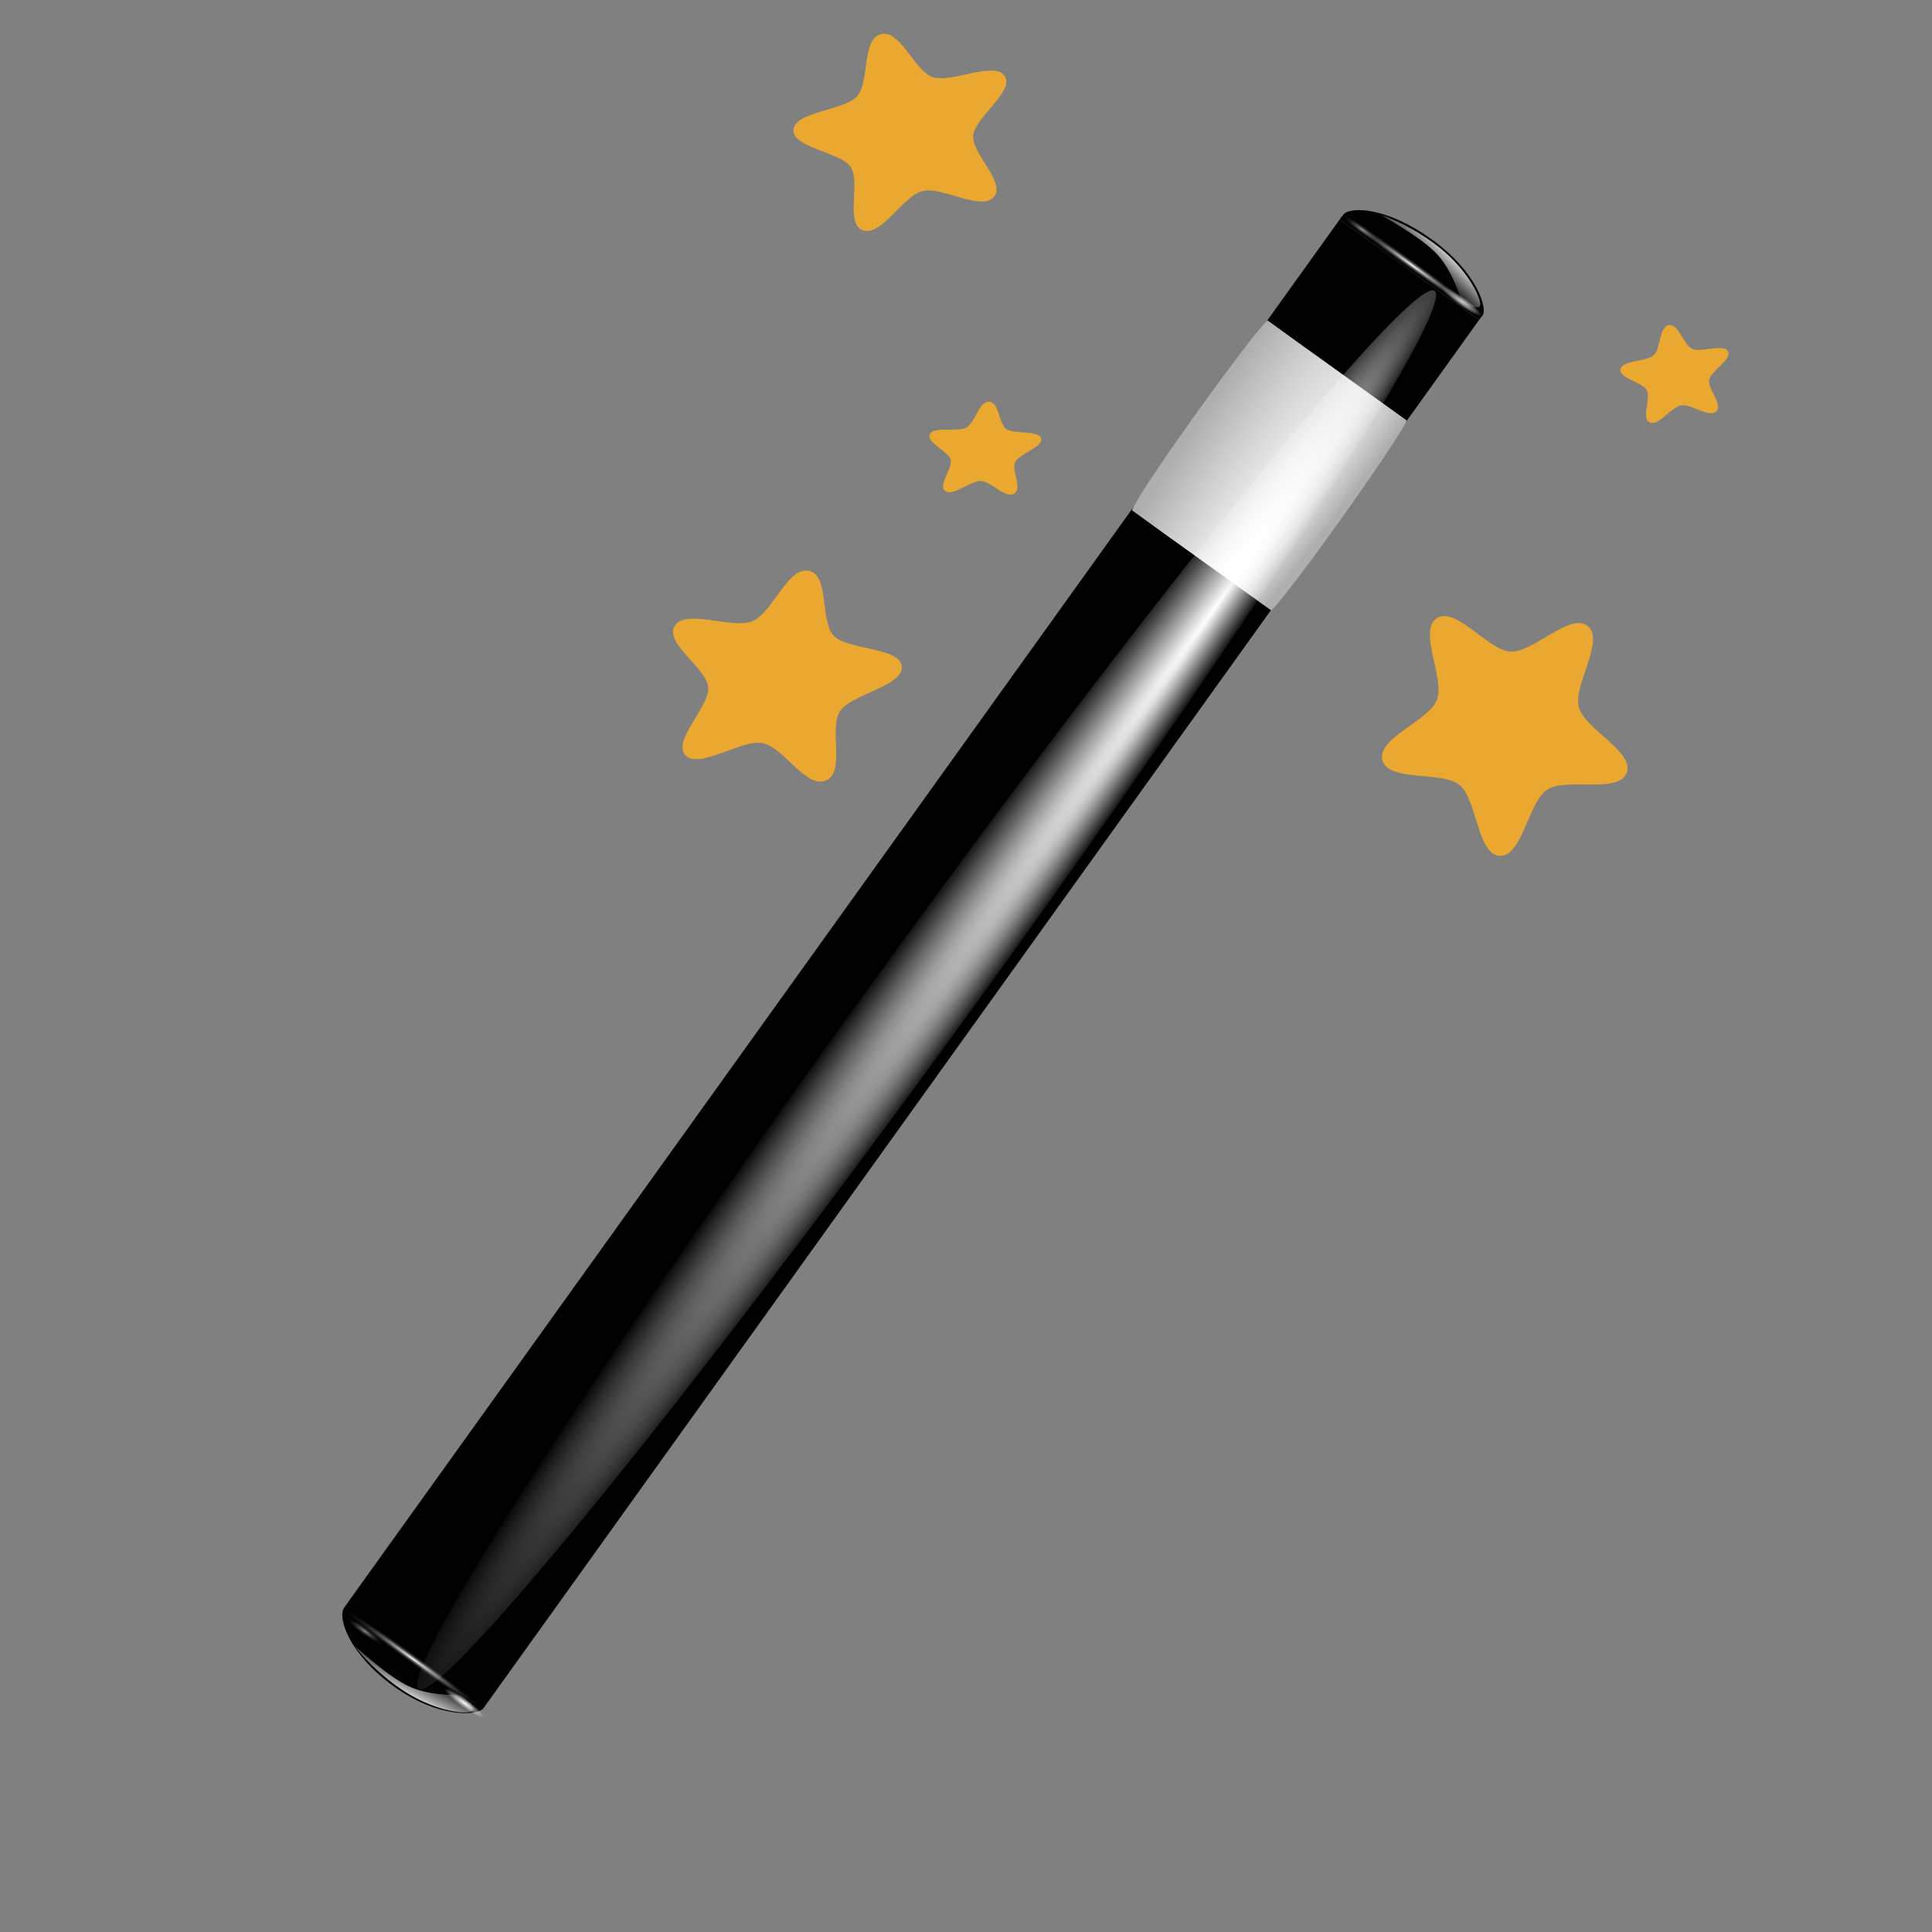 <?xml version="1.0" encoding="UTF-8" standalone="no"?>
<!-- Created with Inkscape (http://www.inkscape.org/) -->

<svg
   xmlns:dc="http://purl.org/dc/elements/1.1/"
   xmlns:cc="http://creativecommons.org/ns#"
   xmlns:rdf="http://www.w3.org/1999/02/22-rdf-syntax-ns#"
   xmlns:svg="http://www.w3.org/2000/svg"
   xmlns="http://www.w3.org/2000/svg"
   xmlns:xlink="http://www.w3.org/1999/xlink"
   xmlns:sodipodi="http://sodipodi.sourceforge.net/DTD/sodipodi-0.dtd"
   xmlns:inkscape="http://www.inkscape.org/namespaces/inkscape"
   width="128"
   height="128"
   viewBox="0 0 128 128"
   id="svg2"
   version="1.1"
   inkscape:version="0.91 r13725"
   sodipodi:docname="wizard.svg">
  <rect x="0" y="0" width="128" height="128" fill="#808080" stroke="none"/>
  <defs
     id="defs4">
    <linearGradient
       inkscape:collect="always"
       id="linearGradient2940">
      <stop
         style="stop-color:white;stop-opacity:1;"
         offset="0"
         id="stop2942" />
      <stop
         style="stop-color:white;stop-opacity:0;"
         offset="1"
         id="stop2944" />
    </linearGradient>
    <linearGradient
       id="linearGradient3225">
      <stop
         style="stop-color:#ffffff;stop-opacity:1;"
         offset="0"
         id="stop3227" />
      <stop
         style="stop-color:#aeaeae;stop-opacity:1;"
         offset="1"
         id="stop3229" />
    </linearGradient>
    <linearGradient
       id="linearGradient3207">
      <stop
         style="stop-color:#ffffff;stop-opacity:1;"
         offset="0"
         id="stop3209" />
      <stop
         style="stop-color:#252525;stop-opacity:0;"
         offset="1"
         id="stop3211" />
    </linearGradient>
    <linearGradient
       id="linearGradient3259">
      <stop
         id="stop3261"
         offset="0"
         style="stop-color:#ffffff;stop-opacity:0.55;" />
      <stop
         id="stop3263"
         offset="1"
         style="stop-color:#000000;stop-opacity:0;" />
    </linearGradient>
    <linearGradient
       id="linearGradient5841">
      <stop
         style="stop-color:black;stop-opacity:0;"
         offset="0"
         id="stop5843" />
      <stop
         id="stop5849"
         offset="0.879"
         style="stop-color:black;stop-opacity:0;" />
      <stop
         style="stop-color:black;stop-opacity:1;"
         offset="1"
         id="stop5845" />
    </linearGradient>
    <linearGradient
       id="linearGradient7417">
      <stop
         id="stop7419"
         offset="0"
         style="stop-color:#ff5900;stop-opacity:1;" />
      <stop
         id="stop7421"
         offset="1"
         style="stop-color:#ffff00;stop-opacity:1;" />
    </linearGradient>
    <radialGradient
       inkscape:collect="always"
       xlink:href="#linearGradient3225"
       id="radialGradient2357"
       gradientUnits="userSpaceOnUse"
       gradientTransform="matrix(-1.01,-1.034,5.235,-7.297,92.351,1063.277)"
       cx="49.01"
       cy="8.495"
       fx="47.371"
       fy="6.77"
       r="3.975" />
    <radialGradient
       inkscape:collect="always"
       xlink:href="#linearGradient2940"
       id="radialGradient2361"
       gradientUnits="userSpaceOnUse"
       gradientTransform="matrix(0.944,0,0,0.171,-666.824,-823.625)"
       cx="49.012"
       cy="2.674"
       fx="49.012"
       fy="2.674"
       r="1.725" />
    <radialGradient
       inkscape:collect="always"
       xlink:href="#linearGradient3207"
       id="radialGradient2363"
       gradientUnits="userSpaceOnUse"
       gradientTransform="matrix(3.258,0,0,0.171,-765.071,-823.872)"
       cx="49.012"
       cy="2.674"
       fx="49.012"
       fy="2.674"
       r="1.725" />
    <radialGradient
       inkscape:collect="always"
       xlink:href="#linearGradient3259"
       id="radialGradient2365"
       gradientUnits="userSpaceOnUse"
       gradientTransform="matrix(0.936,0,0,0.171,566.55,-823.625)"
       cx="49.012"
       cy="2.674"
       fx="49.012"
       fy="2.674"
       r="1.725" />
    <radialGradient
       inkscape:collect="always"
       xlink:href="#linearGradient2940"
       id="radialGradient2367"
       gradientUnits="userSpaceOnUse"
       gradientTransform="matrix(1.369,0.009,-1.3936767e-5,0.073,702.726,631.22)"
       cx="34.678"
       cy="7.462"
       fx="11.255"
       fy="18.452"
       r="47.595" />
    <radialGradient
       inkscape:collect="always"
       xlink:href="#linearGradient2940"
       id="radialGradient2371"
       gradientUnits="userSpaceOnUse"
       gradientTransform="matrix(0.914,0,0,0.168,85.527,-90.694)"
       cx="49.012"
       cy="2.674"
       fx="49.012"
       fy="2.674"
       r="1.725" />
    <radialGradient
       inkscape:collect="always"
       xlink:href="#linearGradient3207"
       id="radialGradient2373"
       gradientUnits="userSpaceOnUse"
       gradientTransform="matrix(3.155,0,0,0.168,-19.144,-90.707)"
       cx="49.012"
       cy="2.674"
       fx="49.012"
       fy="2.674"
       r="1.725" />
    <radialGradient
       inkscape:collect="always"
       xlink:href="#linearGradient3259"
       id="radialGradient2375"
       gradientUnits="userSpaceOnUse"
       gradientTransform="matrix(0.907,0,0,0.168,-182.632,-90.694)"
       cx="49.012"
       cy="2.674"
       fx="49.012"
       fy="2.674"
       r="1.725" />
    <linearGradient
       inkscape:collect="always"
       xlink:href="#linearGradient2940"
       id="linearGradient4591"
       gradientUnits="userSpaceOnUse"
       gradientTransform="matrix(-1.154,-0.832,0.809,-1.153,81.761,1078.122)"
       x1="48.499"
       y1="0.812"
       x2="48.733"
       y2="2.366" />
    <linearGradient
       inkscape:collect="always"
       xlink:href="#linearGradient2940"
       id="linearGradient4593"
       gradientUnits="userSpaceOnUse"
       gradientTransform="matrix(1.378,1.262983e-4,0.014,1.379,65.762,-93.884)"
       x1="48.499"
       y1="0.812"
       x2="48.733"
       y2="2.366" />
  </defs>
  <sodipodi:namedview
     id="base"
     pagecolor="#ffffff"
     bordercolor="#666666"
     borderopacity="1.0"
     inkscape:pageopacity="0.0"
     inkscape:pageshadow="2"
     inkscape:zoom="11.2"
     inkscape:cx="52.176813"
     inkscape:cy="69.707741"
     inkscape:document-units="px"
     inkscape:current-layer="layer1"
     showgrid="false"
     units="px"
     inkscape:window-width="3840"
     inkscape:window-height="2128"
     inkscape:window-x="0"
     inkscape:window-y="32"
     inkscape:window-maximized="0" />
  <g
     inkscape:label="Layer 1"
     inkscape:groupmode="layer"
     id="layer1"
     transform="translate(0,-924.362)">
    <path
       sodipodi:type="star"
       style="fill:#eba831;fill-opacity:1;fill-rule:nonzero;stroke:none;stroke-width:0.1;stroke-linecap:round;stroke-linejoin:round;stroke-miterlimit:4;stroke-dasharray:none;stroke-dashoffset:4;stroke-opacity:1"
       id="path2462"
       sodipodi:sides="5"
       sodipodi:cx="35.944214"
       sodipodi:cy="41.343796"
       sodipodi:r1="4.2623315"
       sodipodi:r2="2.4749272"
       sodipodi:arg1="-0.19739556"
       sodipodi:arg2="0.43092297"
       inkscape:flatsided="false"
       inkscape:rounded="0.27927222"
       inkscape:randomized="0"
       d="m 40.124,40.508 c 0.147,0.736 -1.617,1.188 -1.931,1.87 -0.314,0.682 0.492,2.315 -0.162,2.683 -0.655,0.367 -1.629,-1.171 -2.375,-1.259 -0.746,-0.087 -2.05,1.184 -2.602,0.675 -0.552,-0.509 0.61,-1.912 0.463,-2.648 -0.147,-0.736 -1.759,-1.584 -1.446,-2.266 0.314,-0.682 2.007,-0.01 2.661,-0.378 0.655,-0.367 0.963,-2.163 1.708,-2.075 0.746,0.087 0.63,1.905 1.182,2.414 0.552,0.509 2.354,0.247 2.501,0.983 z"
       transform="matrix(0.912,-0.057,0.025,0.778,31.369,924.182)" />
    <path
       inkscape:connector-curvature="0"
       sodipodi:nodetypes="ccc"
       id="path2977"
       d="m 127,943.096 0,-2.561 0,2.561 z"
       style="fill:#ffffff;fill-opacity:0.757;fill-rule:nonzero;stroke:none;stroke-width:0.5;stroke-linecap:round;stroke-linejoin:round;stroke-miterlimit:4;stroke-dasharray:none;stroke-dashoffset:4;stroke-opacity:1" />
    <path
       sodipodi:type="star"
       style="fill:#eba831;fill-opacity:1;fill-rule:nonzero;stroke:none;stroke-width:0.1;stroke-linecap:round;stroke-linejoin:round;stroke-miterlimit:4;stroke-dasharray:none;stroke-dashoffset:4;stroke-opacity:1"
       id="path1583"
       sodipodi:sides="5"
       sodipodi:cx="-27.306458"
       sodipodi:cy="59.176582"
       sodipodi:r1="36.590714"
       sodipodi:r2="21.246437"
       sodipodi:arg1="2.040309"
       sodipodi:arg2="2.6686275"
       inkscape:flatsided="false"
       inkscape:rounded="0.27927222"
       inkscape:randomized="0"
       d="m -43.862,91.808 c -5.747,-2.916 0.577,-17.216 -2.359,-22.953 -2.935,-5.736 -18.233,-8.974 -17.236,-15.34 0.997,-6.366 16.552,-4.772 21.101,-9.336 4.549,-4.564 2.9,-20.114 9.263,-21.133 6.363,-1.019 9.653,14.267 15.399,17.183 5.747,2.916 20.026,-3.457 22.961,2.279 2.935,5.736 -10.586,13.589 -11.583,19.956 -0.997,6.366 9.476,17.977 4.928,22.541 -4.549,4.564 -16.196,-5.869 -22.558,-4.85 -6.363,1.019 -14.169,14.568 -19.915,11.652 z"
       transform="matrix(0.213,-0.095,0.094,0.214,100.073,957.246)" />
    <path
       style="fill:#000000;fill-opacity:1;fill-rule:evenodd;stroke:none;stroke-width:1px;stroke-linecap:butt;stroke-linejoin:miter;stroke-opacity:1"
       d="m 32.035,1037.528 c -0.362,0.515 -2.981,0.697 -5.945,-1.439 -2.992,-2.157 -3.743,-4.572 -3.29,-5.216 0.295,-0.42 65.661,-91.548 65.956,-91.967 3.078,2.219 6.156,4.437 9.234,6.656 -0.295,0.42 -65.661,91.548 -65.956,91.967 0,0 0,0 0,0"
       id="path3180"
       sodipodi:nodetypes="czccccc"
       inkscape:connector-curvature="0" />
    <path
       sodipodi:nodetypes="cccccccccc"
       id="path2274"
       d="m 84.214,964.799 c 1.061,-0.873 8.541,-11.415 8.985,-12.58 l -7.402,-5.314 -8.985,12.58 7.402,5.314 z m -6.623,-4.75 8.985,-12.58 -2.596,-1.881 c -0.928,0.734 -8.475,11.223 -8.985,12.58 l 2.596,1.881 z"
       style="fill:url(#radialGradient2357);fill-opacity:1;fill-rule:nonzero;stroke:none;stroke-width:0.5;stroke-linecap:round;stroke-linejoin:round;stroke-miterlimit:4;stroke-dasharray:none;stroke-dashoffset:4;stroke-opacity:1"
       inkscape:connector-curvature="0" />
    <path
       style="fill:url(#linearGradient4591);fill-opacity:1;fill-rule:evenodd;stroke:none;stroke-width:1px;stroke-linecap:butt;stroke-linejoin:miter;stroke-opacity:1"
       d="m 26.986,1036.538 c -1.887,-1.155 -3.341,-2.874 -3.43,-3.045 -0.089,-0.171 1.836,1.72 3.376,2.515 1.528,0.789 3.509,0.599 3.669,0.698 0.16,0.099 1.274,1.045 0.372,1.103 -0.943,0.06 -2.53,-0.379 -3.987,-1.271 z"
       id="path3233"
       sodipodi:nodetypes="cszsss"
       inkscape:connector-curvature="0" />
    <rect
       y="-823.594"
       x="-622.204"
       height="1.064"
       width="3.255"
       id="rect3245"
       style="fill:url(#radialGradient2361);fill-opacity:1;fill-rule:nonzero;stroke:none;stroke-width:0;stroke-linecap:round;stroke-linejoin:round;stroke-miterlimit:4;stroke-dasharray:none;stroke-dashoffset:4;stroke-opacity:1"
       transform="matrix(-0.811,-0.585,0.574,-0.819,0,0)" />
    <rect
       style="fill:url(#radialGradient2363);fill-opacity:1;fill-rule:nonzero;stroke:none;stroke-width:0;stroke-linecap:round;stroke-linejoin:round;stroke-miterlimit:4;stroke-dasharray:none;stroke-dashoffset:4;stroke-opacity:1"
       id="rect3205"
       width="11.237"
       height="1.064"
       x="-611.014"
       y="-823.84"
       transform="matrix(-0.811,-0.585,0.563,-0.826,0,0)" />
    <rect
       style="fill:url(#radialGradient2365);fill-opacity:1;fill-rule:nonzero;stroke:none;stroke-width:0;stroke-linecap:round;stroke-linejoin:round;stroke-miterlimit:4;stroke-dasharray:none;stroke-dashoffset:4;stroke-opacity:1"
       id="rect3267"
       width="3.229"
       height="1.064"
       x="610.821"
       y="-823.594"
       transform="matrix(0.811,0.585,0.574,-0.819,0,0)" />
    <ellipse
       style="fill:url(#radialGradient2367);fill-opacity:1;fill-rule:nonzero;stroke:none;stroke-width:0.2;stroke-linecap:round;stroke-linejoin:round;stroke-miterlimit:4;stroke-dasharray:none;stroke-dashoffset:4;stroke-opacity:1"
       id="path3301"
       transform="matrix(-0.588,0.809,0.795,0.606,0,0)"
       cx="750.192"
       cy="632.079"
       rx="57.25"
       ry="3.187" />
    <g
       id="g1463"
       transform="matrix(-0.838,-0.604,-0.596,0.83,151.513,1097.391)">
      <path
         style="fill:#000000;fill-opacity:1;fill-rule:evenodd;stroke:none;stroke-width:1px;stroke-linecap:butt;stroke-linejoin:miter;stroke-opacity:1"
         d="m 127.804,-90.294 c -0.006,-0.564 1.953,-2.068 5.49,-2.067 3.572,3.32e-4 5.526,1.362 5.533,2.068 0.005,0.459 0.01,-0.081 0.014,0.378 -3.674,-3.28e-4 -7.349,-6.64e-4 -11.023,-9.99e-4 -0.005,-0.46 -0.01,0.081 -0.014,-0.379 0,0 0,0 0,0"
         id="path1453"
         sodipodi:nodetypes="czccccc"
         inkscape:connector-curvature="0" />
      <path
         style="fill:url(#linearGradient4593);fill-opacity:1;fill-rule:evenodd;stroke:none;stroke-width:1px;stroke-linecap:butt;stroke-linejoin:miter;stroke-opacity:1"
         d="m 132.336,-92.206 c 2.137,-0.162 4.251,0.37 4.418,0.455 0.166,0.084 -2.416,-0.315 -4.076,-0.065 -1.647,0.248 -3.099,1.532 -3.281,1.545 -0.182,0.013 -1.592,-0.101 -0.915,-0.662 0.708,-0.587 2.205,-1.146 3.855,-1.272 z"
         id="path1455"
         sodipodi:nodetypes="cszsss"
         inkscape:connector-curvature="0" />
      <rect
         y="-90.663"
         x="128.737"
         height="1.041"
         width="3.152"
         id="rect1457"
         style="fill:url(#radialGradient2371);fill-opacity:1;fill-rule:nonzero;stroke:none;stroke-width:0;stroke-linecap:round;stroke-linejoin:round;stroke-miterlimit:4;stroke-dasharray:none;stroke-dashoffset:4;stroke-opacity:1"
         transform="matrix(1,9.166562e-5,0.01,1,0,0)" />
      <rect
         style="fill:url(#radialGradient2373);fill-opacity:1;fill-rule:nonzero;stroke:none;stroke-width:0;stroke-linecap:round;stroke-linejoin:round;stroke-miterlimit:4;stroke-dasharray:none;stroke-dashoffset:4;stroke-opacity:1"
         id="rect1459"
         width="10.882"
         height="1.041"
         x="130.044"
         y="-90.676"
         transform="matrix(1,4.00345e-5,0.024,1,0,0)" />
      <rect
         style="fill:url(#radialGradient2375);fill-opacity:1;fill-rule:nonzero;stroke:none;stroke-width:0;stroke-linecap:round;stroke-linejoin:round;stroke-miterlimit:4;stroke-dasharray:none;stroke-dashoffset:4;stroke-opacity:1"
         id="rect1461"
         width="3.127"
         height="1.041"
         x="-139.76"
         y="-90.663"
         transform="matrix(-1,-9.166562e-5,0.01,1,0,0)" />
    </g>
    <path
       sodipodi:type="star"
       style="fill:#eba831;fill-opacity:1;fill-rule:nonzero;stroke:none;stroke-width:0.1;stroke-linecap:round;stroke-linejoin:round;stroke-miterlimit:4;stroke-dasharray:none;stroke-dashoffset:4;stroke-opacity:1"
       id="path2460"
       sodipodi:sides="5"
       sodipodi:cx="22.569622"
       sodipodi:cy="60.848408"
       sodipodi:r1="8.284483"
       sodipodi:r2="4.8103938"
       sodipodi:arg1="0.73781506"
       sodipodi:arg2="1.3661336"
       inkscape:flatsided="false"
       inkscape:rounded="0.27927222"
       inkscape:randomized="0"
       d="m 28.7,66.421 c -0.981,1.08 -3.724,-1.159 -5.152,-0.863 -1.428,0.297 -3.053,3.442 -4.383,2.842 -1.33,-0.6 -0.048,-3.9 -0.772,-5.167 -0.723,-1.267 -4.217,-1.84 -4.058,-3.291 0.159,-1.45 3.694,-1.251 4.675,-2.331 0.981,-1.08 0.447,-4.579 1.876,-4.876 1.428,-0.297 2.331,3.127 3.661,3.726 1.33,0.6 4.493,-0.99 5.217,0.277 0.723,1.267 -2.253,3.183 -2.413,4.634 -0.159,1.45 2.33,3.968 1.348,5.047 z"
       transform="matrix(0.912,-0.06,0.025,0.823,37.996,884.479)" />
    <path
       sodipodi:type="star"
       style="fill:#eba831;fill-opacity:1;fill-rule:nonzero;stroke:none;stroke-width:0.1;stroke-linecap:round;stroke-linejoin:round;stroke-miterlimit:4;stroke-dasharray:none;stroke-dashoffset:4;stroke-opacity:1"
       id="path2464"
       sodipodi:sides="5"
       sodipodi:cx="5.0154715"
       sodipodi:cy="36.885597"
       sodipodi:r1="4.1422415"
       sodipodi:r2="2.4051969"
       sodipodi:arg1="0.83298127"
       sodipodi:arg2="1.4612998"
       inkscape:flatsided="false"
       inkscape:rounded="0.27927222"
       inkscape:randomized="0"
       d="M 7.802,39.951 C 7.262,40.441 6.003,39.197 5.278,39.276 4.553,39.356 3.595,40.844 2.962,40.483 2.328,40.121 3.123,38.539 2.823,37.874 2.523,37.209 0.811,36.758 0.96,36.044 1.108,35.329 2.858,35.597 3.398,35.106 c 0.54,-0.491 0.44,-2.258 1.165,-2.338 0.725,-0.08 1.012,1.667 1.645,2.029 0.633,0.362 2.284,-0.279 2.583,0.386 0.3,0.665 -1.273,1.477 -1.421,2.192 -0.148,0.714 0.971,2.085 0.431,2.576 z"
       transform="matrix(0.912,-0.06,0.025,0.823,105.585,919.211)" />
    <path
       sodipodi:type="star"
       style="fill:#eba831;fill-opacity:1;fill-rule:nonzero;stroke:none;stroke-width:0.1;stroke-linecap:round;stroke-linejoin:round;stroke-miterlimit:4;stroke-dasharray:none;stroke-dashoffset:4;stroke-opacity:1"
       id="path2458"
       sodipodi:sides="5"
       sodipodi:cx="17.554152"
       sodipodi:cy="87.318954"
       sodipodi:r1="8.9207468"
       sodipodi:r2="5.179841"
       sodipodi:arg1="2.4668517"
       sodipodi:arg2="3.0951702"
       inkscape:flatsided="false"
       inkscape:rounded="0.27927222"
       inkscape:randomized="0"
       d="m 10.588,92.892 c -0.981,-1.227 1.865,-3.763 1.792,-5.332 -0.073,-1.569 -3.142,-3.831 -2.278,-5.143 0.863,-1.312 4.155,0.61 5.625,0.056 1.47,-0.554 2.672,-4.172 4.188,-3.756 1.515,0.416 0.703,4.14 1.685,5.367 0.981,1.227 4.793,1.253 4.866,2.822 0.073,1.569 -3.72,1.948 -4.584,3.261 -0.863,1.312 0.29,4.946 -1.18,5.5 -1.47,0.554 -3.003,-2.936 -4.518,-3.352 -1.515,-0.416 -4.614,1.804 -5.596,0.577 z"
       transform="matrix(0.912,-0.06,0.025,0.823,33.442,898.586)" />
  </g>
</svg>

